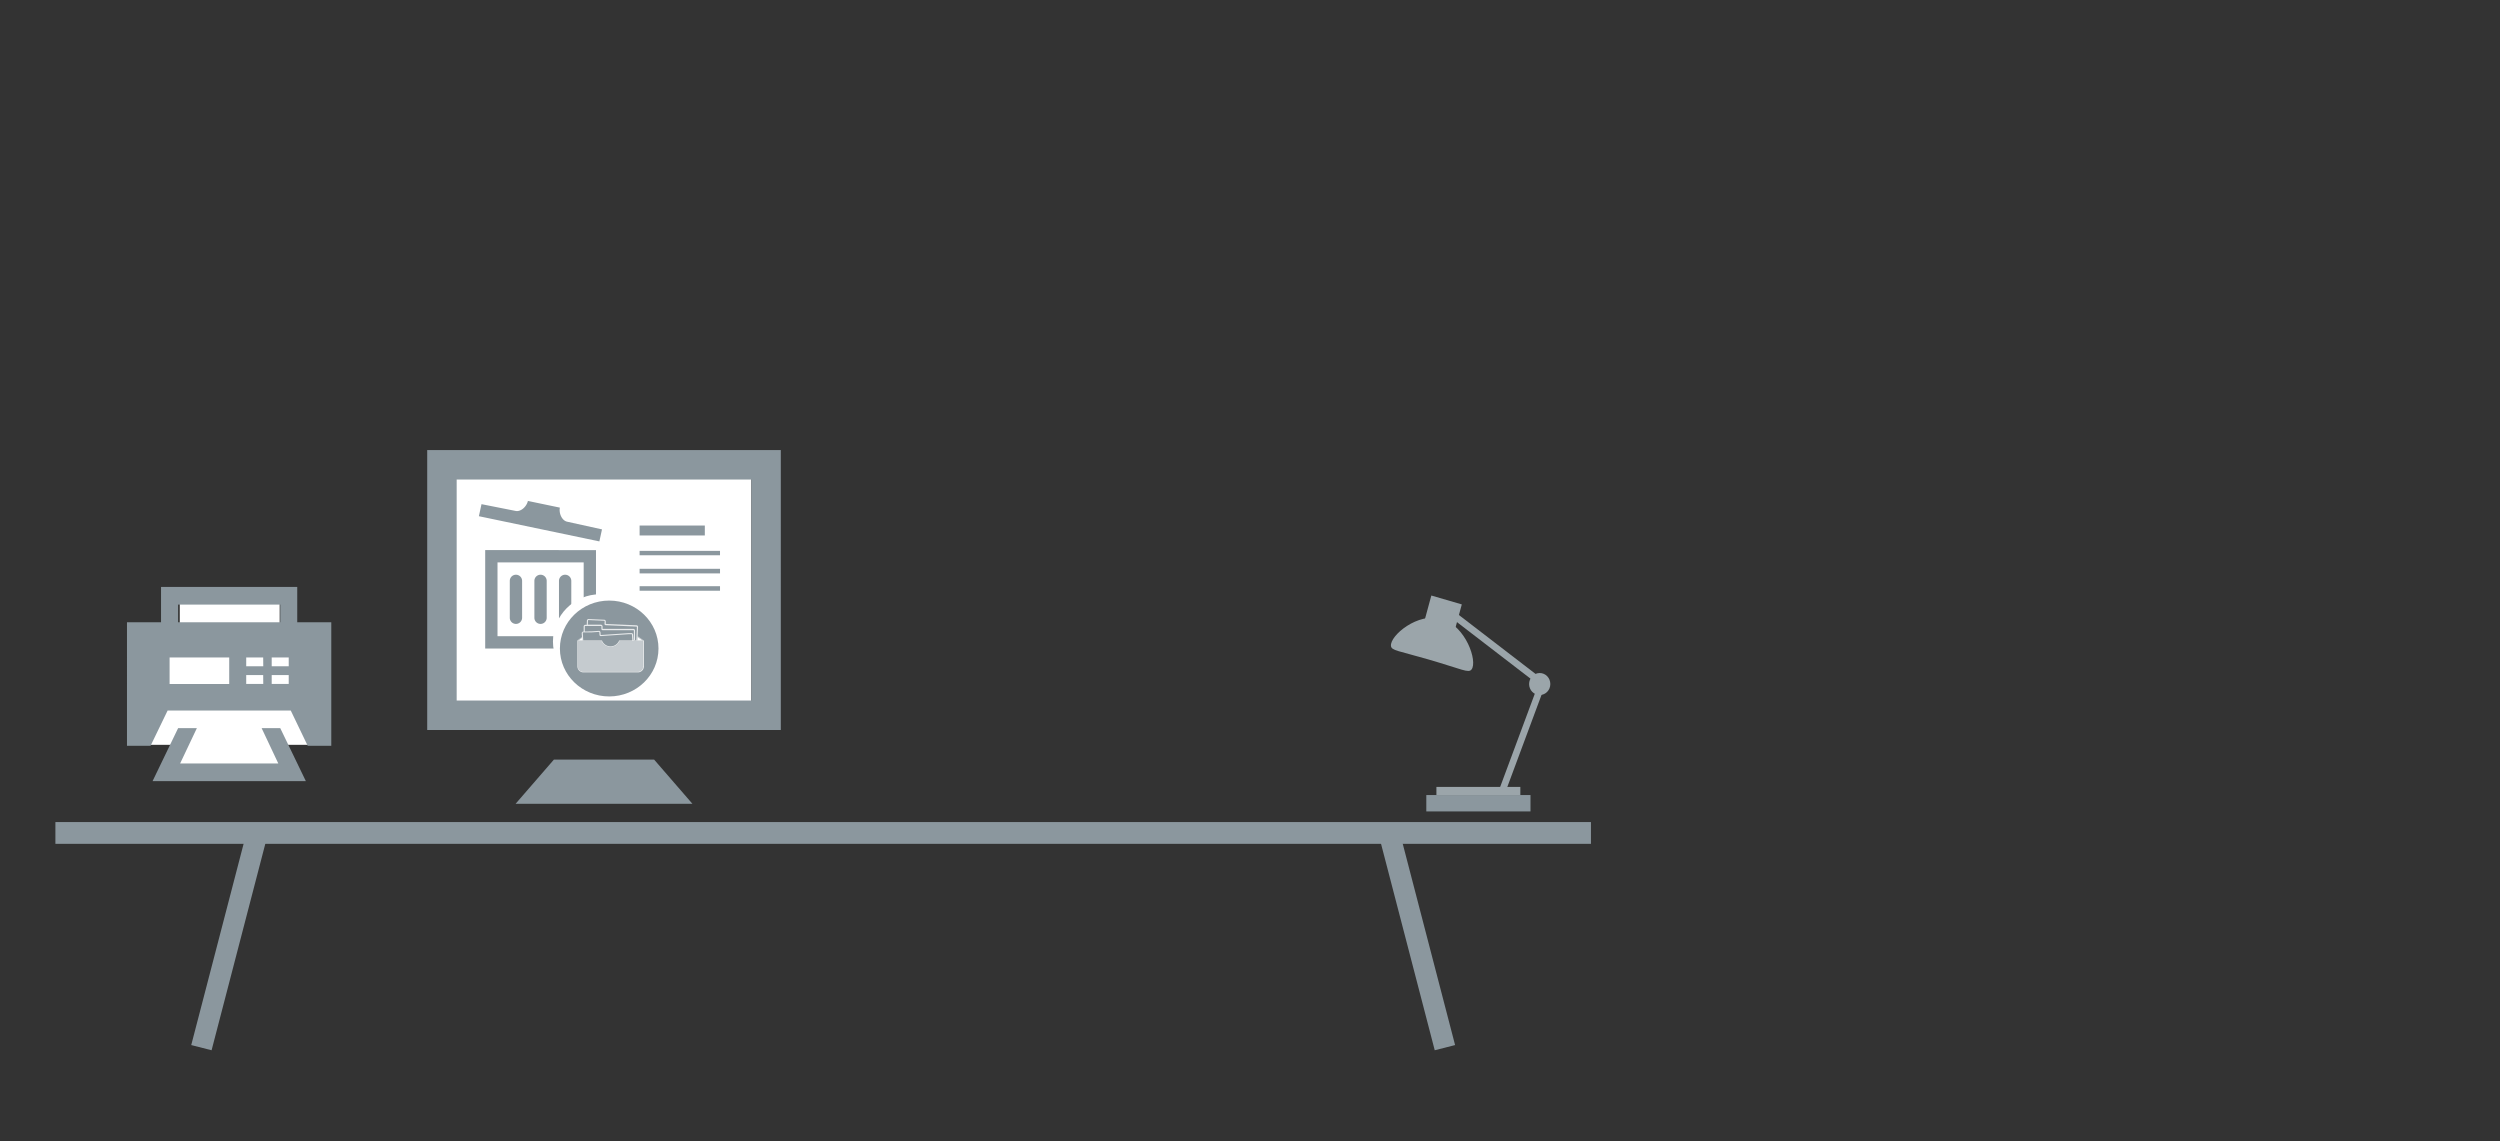 <svg xmlns="http://www.w3.org/2000/svg" viewBox="0 0 954.46 435.64">
  <rect x="0" y="0" width="954.46" height="435.64" fill="#333333" stroke="none"/>
  <defs>
    <style>
      .cls-1 {
        fill: none;
      }

      .cls-2 {
        fill: #8b979e;
      }

      .cls-3 {
        fill: #9ba5aa;
      }

      .cls-4, .cls-5, .cls-6 {
        fill: #fff;
      }

      .cls-5, .cls-6 {
        isolation: isolate;
      }

      .cls-5 {
        opacity: 0.5;
      }

      .cls-6 {
        opacity: 0.8;
      }
    </style>
  </defs>
  <g id="background-canvas">
    <rect class="cls-1" width="954.46" height="435.64"/>
  </g>
  <g id="Slide_6" data-name="Slide 6">
    <g id="Ebene_1" data-name="Ebene 1">
      <g id="Ebene_21" data-name="Ebene 21">
        <line class="cls-1" x1="253.64" y1="316.25" x2="703.51" y2="316.25"/>
      </g>
      <g id="Schreibtisch">
        <rect id="Tischplatte" class="cls-2" x="21.15" y="313.85" width="586.25" height="8.31"/>
        <g id="Tischbeine">
          <polygon id="Tischbein_links" data-name="Tischbein links" class="cls-2" points="102.01 319.39 80.78 400.97 73.01 398.99 94.24 317.41 102.01 319.39"/>
          <polygon id="Tischbein_rechts" data-name="Tischbein rechts" class="cls-2" points="526.54 319.39 547.76 400.97 555.53 398.99 534.31 317.41 526.54 319.39"/>
        </g>
      </g>
      <g id="Schreibtischlampe">
        <path class="cls-3" d="M531.05,246.62c.22,1.78,2.7,1.78,14.38,5.17,12.88,3.74,15.23,5.31,16.39,3.79,2.37-3.1-2.19-16.61-11.37-19.28S530.58,242.73,531.05,246.62Z"/>
        <polygon class="cls-3" points="543.19 239.41 554.82 242.79 558.09 230.75 546.46 227.36 543.19 239.41"/>
        <rect class="cls-2" x="544.53" y="303.55" width="39.78" height="6.25" transform="translate(1128.85 613.34) rotate(180)"/>
        <rect class="cls-3" x="548.41" y="300.42" width="32.04" height="3.12" transform="translate(1128.85 603.97) rotate(180)"/>
        <polygon class="cls-3" points="574.53 302.97 590.25 260.67 587.87 259.72 572.15 302.02 574.53 302.97"/>
        <ellipse class="cls-3" cx="587.84" cy="261.15" rx="4.05" ry="4.2"/>
        <polygon class="cls-3" points="588.85 259.29 553.84 232.38 552.32 234.5 587.33 261.41 588.85 259.29"/>
      </g>
      <rect id="Drucker_HG_weiss" data-name="Drucker HG weiss" class="cls-4" x="52.71" y="243.18" width="69.76" height="41.18"/>
      <rect id="Drucker_HG_weiss-2" data-name="Drucker HG weiss" class="cls-4" x="68.64" y="226.56" width="38.13" height="69.83"/>
      <path id="Drucker" class="cls-2" d="M116.77,298.22H58.25L68,278h7.16l-6.39,13.48h37.48L99.89,278H107ZM57.48,284.74h-9V237.57h13V224.09h52v13.48h13v47.17h-9L111,271.26H64Zm43-27H94v3.37h6.51Zm0-6.74H94v3.37h6.51Zm9.75,6.74h-6.5v3.37h6.5Zm0-6.74h-6.5v3.37h6.5ZM68,237.57h39v-6.74H68Zm-3.25,23.58H87.51V251H64.75Z"/>
      <g id="PC">
        <rect id="PC_HG_weiss" data-name="PC HG weiss" class="cls-4" x="173.31" y="175.39" width="113.54" height="94.06"/>
        <path id="PC-2" data-name="PC" class="cls-2" d="M163.1,171.82V278.7h135V171.82Zm123.75,95.63H174.35V183.07h112.5ZM249.73,290l14.62,16.87h-67.5L211.47,290Zm19.36-85.56h-24.9v-3.81h24.9Zm5.8,5.88h-30.7V212h30.7Zm0,6.85h-30.7v1.74h30.7Zm0,6.62h-30.7v1.74h30.7Z"/>
      </g>
      <g id="Mülltonne">
        <path id="Mülltonne-2" data-name="Mülltonne" class="cls-2" d="M199.33,221.77v14.08a2.35,2.35,0,1,1-4.7,0V221.77a2.35,2.35,0,0,1,4.7,0Zm16.43-2.35a2.35,2.35,0,0,0-2.35,2.35v14.08a2.35,2.35,0,0,0,4.7,0V221.77A2.35,2.35,0,0,0,215.76,219.42Zm-9.39,0a2.35,2.35,0,0,0-2.35,2.35v14.08a2.35,2.35,0,0,0,4.7,0V221.77A2.35,2.35,0,0,0,206.37,219.42Zm10.17-20.24c-2.07-.44-3.22-3.31-2.79-5.38l-12.21-2.55c-.44,2.07-2.64,4.25-4.71,3.81l-13-2.58-1,4.6,46,9.62,1-4.59Zm11,10.85v37.56H185.24V210Zm-4.7,32.87V214.72H189.94V242.9Z"/>
      </g>
      <circle id="Kreis_weiss" data-name="Kreis weiss" class="cls-4" cx="229.14" cy="244.9" r="18.03"/>
      <ellipse class="cls-2" cx="232.58" cy="247.59" rx="18.82" ry="18.3"/>
      <g>
        <path class="cls-5" d="M245.47,244.83v9.55a2,2,0,0,1-2,2H222.69a2,2,0,0,1-2-2v-9.55h8.94a3.82,3.82,0,0,0,6.95,0Z"/>
        <polygon class="cls-4" points="225.8 240.92 225.8 240.92 225.8 240.92 225.8 240.92"/>
        <polygon class="cls-5" points="222.19 243.51 220.83 244.52 220.4 244.52 220.35 244.52 222.16 243.17 222.17 243.34 222.19 243.51"/>
        <polygon class="cls-4" points="245.3 244.52 243.36 244.52 243.42 243.19 245.3 244.52"/>
        <polygon class="cls-5" points="245.74 244.52 245.3 244.52 243.42 243.19 243.43 242.99 243.44 242.84 245.71 244.46 245.74 244.52"/>
        <path class="cls-6" d="M243.59,239.45l-.15,3.39v.35l-.06,1.33h-.44l.07-1.64v-.35l.14-3.1c0-.09,0-.2-.26-.21l-11.62-.53a.53.53,0,0,1-.37-.16.48.48,0,0,1-.11-.32l.05-1c0-.08-.05-.19-.26-.21l-5.8-.26c-.11,0-.28,0-.28.19l-.08,1.57h4.92a.66.66,0,0,1,.71.64v.95s0,0,.06,0h11.63a.65.65,0,0,1,.7.64v3.72H242V240.8c0-.09-.05-.2-.26-.2H230.11a.47.47,0,0,1-.5-.46v-.95c0-.09-.05-.2-.27-.2h-5.81c-.06,0-.27,0-.27.19v1.91l.61,0H224l.3,0,.93-.07.27,0,.29,0h.32l2.4-.16a.64.64,0,0,1,.75.58l.07,1,.06,0,10.67-.73h.29l.65,0h0a.68.68,0,0,1,.4.09l.05,0a.65.65,0,0,1,.25.38s0,.06,0,.09l.17,2.44h-.44l-.17-2.41c0-.07,0-.18-.24-.18h0l-.57,0h-.3l-10.74.73a.47.47,0,0,1-.53-.42l-.06-1c0-.06-.05-.18-.25-.18h0l-2.58.18h-.32l-.54,0-.29,0-.27,0-.27,0-.3,0h-.14l-.59,0-.3,0h-.21c-.05,0-.26,0-.25.22l.08,1.08V243l0,.18.09,1.31h-.45l-.06-1,0-.17v-.17l-.09-1.35a.66.66,0,0,1,.66-.69h.09v-1.94a.67.67,0,0,1,.71-.64H224l.07-1.59a.65.65,0,0,1,.71-.61l5.83.27a.65.65,0,0,1,.67.66l0,.95a.08.08,0,0,0,.07,0l11.61.52a.66.66,0,0,1,.6.35A.71.71,0,0,1,243.59,239.45Z"/>
        <path class="cls-6" d="M236.34,244.52l0,.1a3.52,3.52,0,0,1-6.48,0l0-.1h-9.43v9.86a2.34,2.34,0,0,0,2.34,2.34h20.74a2.35,2.35,0,0,0,2.35-2.34v-9.86Zm9.13,9.86a2,2,0,0,1-2,2H222.69a2,2,0,0,1-2-2v-9.55h8.94a3.82,3.82,0,0,0,6.95,0h8.93v9.55Z"/>
        <polygon class="cls-4" points="222.26 244.52 220.83 244.52 222.19 243.51 222.26 244.52"/>
      </g>
    </g>
  </g>
</svg>
